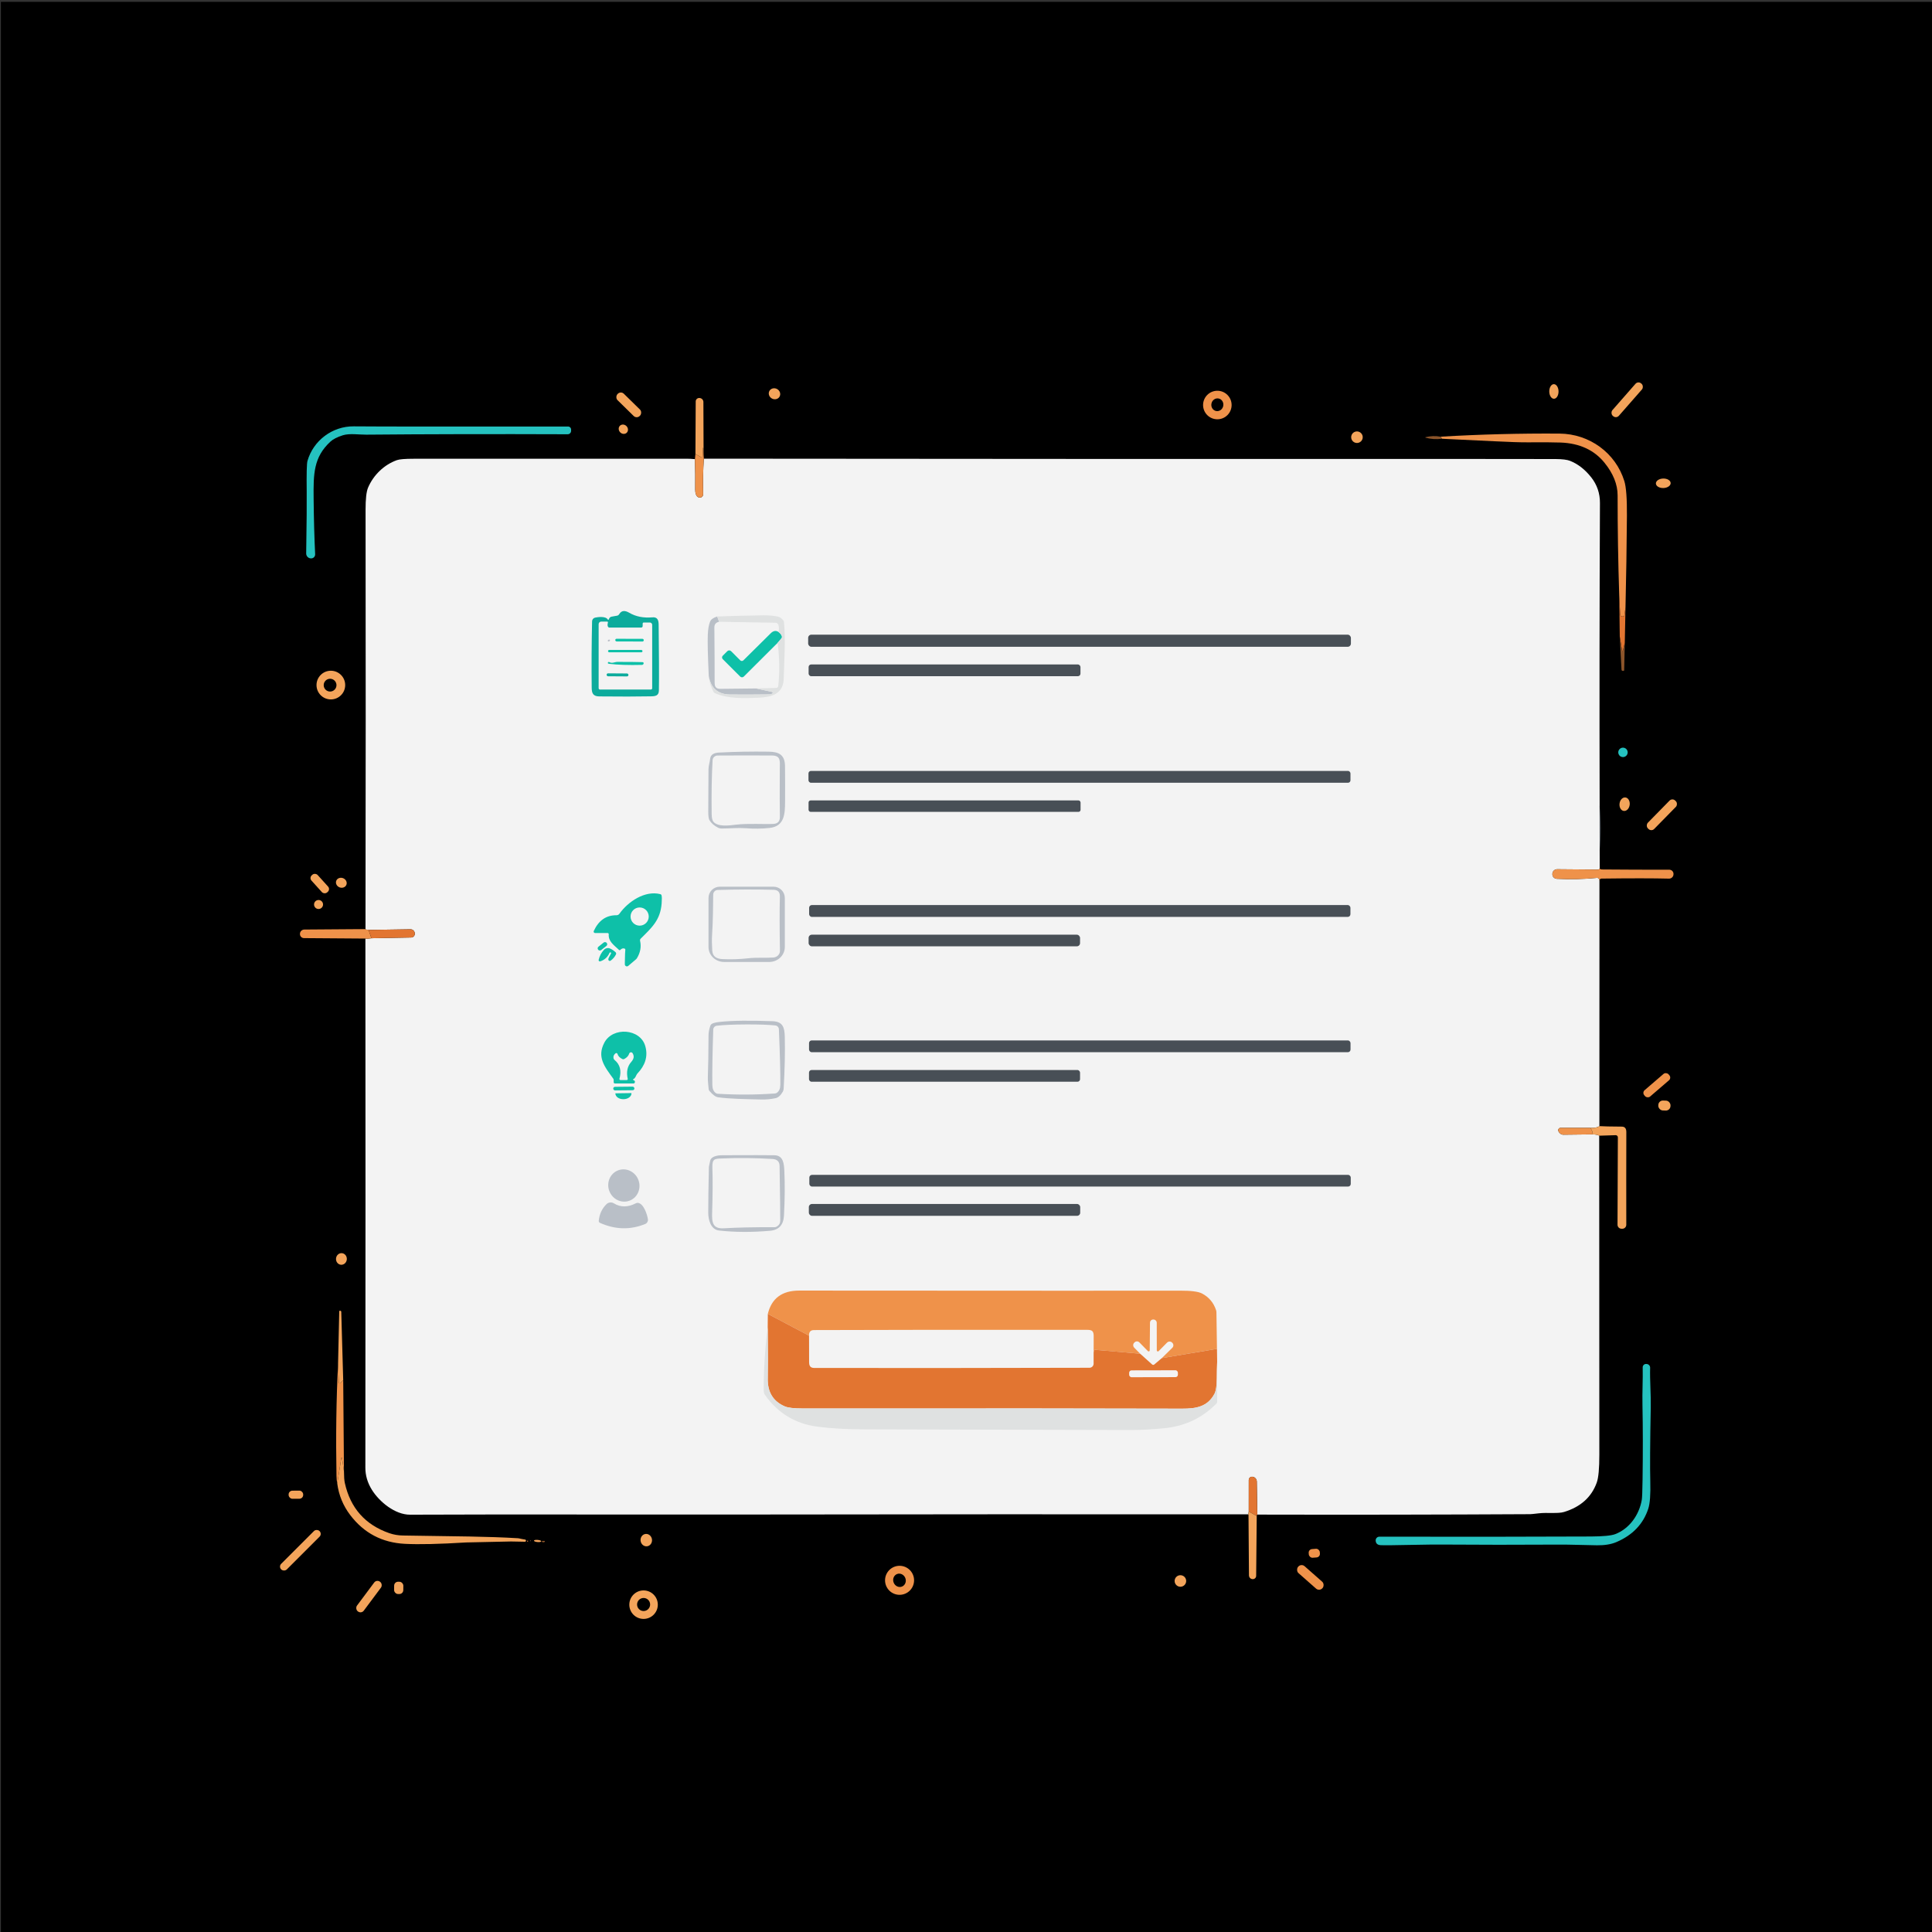 
    <svg
      xmlns="http://www.w3.org/2000/svg"
      width="1024"
      height="1024"
    >
      <rect width="100%" height="100%" fill="#333333" stroke="none"/>
      <g transform="matrix(1.011 0 0 1.011 518.107 518.607)" id="4b4da009-fd7f-4a5f-bdda-1903be9cf9a4"  >
<g style=""   >
		<g transform="matrix(1 0 0 1 0 0)" id="a2867ff4-b3f6-47ae-b3f3-b30a5525a92f"  >
<path style="stroke: none; stroke-width: 1; stroke-dasharray: none; stroke-linecap: butt; stroke-dashoffset: 0; stroke-linejoin: miter; stroke-miterlimit: 4; fill: rgb(0,0,0); fill-rule: nonzero; opacity: 1;"  transform=" translate(-512, -512)" d="M 1024 0 L 1024 1024 L 0 1024 L 0 0 L 1024 0 Z" stroke-linecap="round" />
</g>
		<g transform="matrix(1 0 0 1 2.693 4.484)" id="9d908c10-6f9d-4ed0-9cad-94fa7c54b21b"  >
<path style="stroke: none; stroke-width: 1; stroke-dasharray: none; stroke-linecap: butt; stroke-dashoffset: 0; stroke-linejoin: miter; stroke-miterlimit: 4; fill: rgb(243,243,243); fill-rule: nonzero; opacity: 1;"  transform=" translate(-514.693, -516.484)" d="M 363.85 239.74 Q 364.1 247.7 364 255.64 C 363.98 257.33 364.37 259.58 366.16 259.89 C 366.665 259.977 367.182 259.826 367.569 259.477 C 367.957 259.129 368.173 258.62 368.16 258.09 Q 367.93 248.25 368.51 239.49 Q 568.88 239.7 768.75 239.64 Q 808.25 239.63 815 239.69 Q 820.35 239.73 822.58 240.61 Q 828.83 243.07 833.72 249.26 Q 838.35 255.13 838.31 262.75 Q 837.95 342.04 838.15 421.29 L 838.17 445.32 L 838.19 454.31 Q 838.01 454.93 837.25 454.92 Q 824.32 454.82 815.9 454.74 C 814.568 454.727 813.46 455.765 813.38 457.1 L 813.38 457.19 C 813.339 457.833 813.557 458.465 813.985 458.946 C 814.414 459.427 815.017 459.717 815.66 459.75 Q 826.29 460.28 836.53 459.29 Q 837.44 459.2 837.8 459.75 Q 838.16 460.33 838.05 461.22 L 838.02 589.41 Q 836.55 590.5 833.17 590.32 L 817.61 590.33 C 817.201 590.332 816.823 590.549 816.609 590.905 C 816.394 591.261 816.372 591.708 816.55 592.09 L 816.58 592.16 C 817.072 593.235 818.08 593.921 819.15 593.91 L 834.53 593.73 Q 837.19 593.86 837.92 594.43 Q 837.92 678.09 837.99 761.55 Q 838 772.49 836.64 776.27 Q 832.52 787.75 819.44 791.71 C 816.31 792.66 810.57 791.89 806.25 792.4 Q 802.5 792.84 801.75 792.85 Q 730.27 793.24 658.66 793.07 L 658.41 775.73 C 658.394 774.52 657.529 773.488 656.34 773.26 L 656.25 773.25 C 655.744 773.155 655.221 773.289 654.825 773.615 C 654.429 773.942 654.199 774.428 654.2 774.94 L 654.19 791.48 Q 653.71 793.82 654.06 792.92 Q 518.9 792.85 383.75 793.04 Q 359.19 793.08 331.25 793.04 Q 254.52 792.92 214.52 793.12 C 206.66 793.16 198.41 786.39 194.47 780.04 Q 191.07 774.55 191.07 768.5 Q 191.2 629.82 191.09 491.08 Q 192.07 491.3 194.29 490.91 L 215.08 490.52 C 215.62 490.509 216.131 490.272 216.493 489.864 C 216.855 489.457 217.034 488.917 216.99 488.37 L 216.99 488.34 C 216.895 487.132 215.915 486.204 214.75 486.22 L 192.72 486.56 Q 191.41 486.49 191.14 486.12 Q 191.34 376.21 191.18 266.29 Q 191.17 257.83 192.46 254.75 C 195.26 248.1 200.9 242.65 207.62 240.26 Q 209.65 239.54 216.43 239.54 Q 289.35 239.57 359.5 239.52 Q 361.5 239.51 363.85 239.74 Z" stroke-linecap="round" />
</g>
		<g transform="matrix(1 0 0 1 125.73 -300.63)" id="d72b4239-afaa-44e5-ba31-66b8b64c52d2"  >
<path style="stroke: none; stroke-width: 1; stroke-dasharray: none; stroke-linecap: butt; stroke-dashoffset: 0; stroke-linejoin: miter; stroke-miterlimit: 4; fill: rgb(239,146,74); fill-rule: nonzero; opacity: 1;"  transform=" translate(-637.73, -211.37)" d="M 645.21 211.37 C 645.21 213.354 644.422 215.256 643.019 216.659 C 641.616 218.062 639.714 218.85 637.73 218.85 C 635.746 218.85 633.844 218.062 632.441 216.659 C 631.038 215.256 630.25 213.354 630.25 211.37 C 630.25 209.386 631.038 207.484 632.441 206.081 C 633.844 204.678 635.746 203.89 637.73 203.89 C 639.714 203.89 641.616 204.678 643.019 206.081 C 644.422 207.484 645.21 209.386 645.21 211.37 Z" stroke-linecap="round" />
</g>
		<g transform="matrix(1 0 0 1 291.604 -237.764)" id="d4869c79-9ca1-4532-8d3a-dcbc85f8f4f2"  >
<path style="stroke: none; stroke-width: 1; stroke-dasharray: none; stroke-linecap: butt; stroke-dashoffset: 0; stroke-linejoin: miter; stroke-miterlimit: 4; fill: rgb(239,146,74); fill-rule: nonzero; opacity: 1;"  transform=" translate(-803.604, -274.236)" d="M 851.7 317.46 L 851.17 321.52 C 851.12 321.919 850.782 322.218 850.38 322.22 L 849.93 322.22 C 849.386 322.221 848.937 321.794 848.91 321.25 L 848.42 311.29 Q 847.56 285.03 847.57 258.75 Q 847.57 250.1 840.67 241.6 Q 832.57 231.62 817.72 231.04 Q 812.4 230.84 800.24 230.93 Q 794.96 230.97 782.77 230.36 Q 769.15 229.68 755.55 229.06 L 754.72 227.97 Q 785.89 226.13 817.12 226.35 C 832.84 226.47 846.54 236.51 851.1 251.26 Q 852.55 255.95 852.45 269.45 Q 852.27 293.46 851.7 317.46 Z" stroke-linecap="round" />
</g>
		<g transform="matrix(1 0 0 1 -145.82 -265.155)" id="192fc597-7a19-4b4b-a335-fe348554bc33"  >
<path style="stroke: none; stroke-width: 1; stroke-dasharray: none; stroke-linecap: butt; stroke-dashoffset: 0; stroke-linejoin: miter; stroke-miterlimit: 4; fill: rgb(239,146,74); fill-rule: nonzero; opacity: 1;"  transform=" translate(-366.18, -246.845)" d="M 368.39 237.46 L 368.51 239.49 Q 367.93 248.25 368.16 258.09 C 368.173 258.62 367.957 259.129 367.569 259.477 C 367.182 259.826 366.665 259.977 366.16 259.89 C 364.37 259.58 363.98 257.33 364 255.64 Q 364.1 247.7 363.85 239.74 L 364.11 237.04 L 367.32 238.85 C 367.43 238.913 367.564 238.915 367.675 238.853 C 367.786 238.792 367.856 238.677 367.86 238.55 Q 367.97 235.88 368.08 233.81 C 368.084 233.78 368.11 233.768 368.141 233.783 C 368.171 233.798 368.196 233.835 368.2 233.87 Q 368.2 233.91 368.22 233.93 C 368.239 233.957 368.253 234.003 368.26 234.06 L 368.39 237.46 Z" stroke-linecap="round" />
</g>
		<g transform="matrix(1 0 0 1 333.123 -54.235)" id="3ac57326-5f1a-4397-818e-a994b6baa125"  >
<path style="stroke: none; stroke-width: 1; stroke-dasharray: none; stroke-linecap: butt; stroke-dashoffset: 0; stroke-linejoin: miter; stroke-miterlimit: 4; fill: rgb(239,146,74); fill-rule: nonzero; opacity: 1;"  transform=" translate(-845.123, -457.765)" d="M 838.19 454.31 Q 838.35 454.85 839.5 454.86 Q 856.97 455.01 874.67 454.99 C 875.268 454.987 875.842 455.229 876.258 455.659 C 876.673 456.09 876.895 456.672 876.87 457.27 L 876.86 457.45 C 876.811 458.709 875.759 459.694 874.5 459.66 Q 862.33 459.35 839.07 459.64 Q 838.01 459.65 838.05 461.22 Q 838.16 460.33 837.8 459.75 Q 837.44 459.2 836.53 459.29 Q 826.29 460.28 815.66 459.75 C 815.017 459.717 814.414 459.427 813.985 458.946 C 813.557 458.465 813.339 457.833 813.38 457.19 L 813.38 457.1 C 813.46 455.765 814.568 454.727 815.9 454.74 Q 824.32 454.82 837.25 454.92 Q 838.01 454.93 838.19 454.31 Z" stroke-linecap="round" />
</g>
		<g transform="matrix(1 0 0 1 -336.461 -23.326)" id="5db5dc23-a8e7-4349-8dde-6815da6eb685"  >
<path style="stroke: none; stroke-width: 1; stroke-dasharray: none; stroke-linecap: butt; stroke-dashoffset: 0; stroke-linejoin: miter; stroke-miterlimit: 4; fill: rgb(239,146,74); fill-rule: nonzero; opacity: 1;"  transform=" translate(-175.539, -488.674)" d="M 191.14 486.12 Q 191.41 486.49 192.72 486.56 L 194.29 490.91 Q 192.07 491.3 191.09 491.08 L 158.91 490.85 C 158.333 490.847 157.781 490.616 157.381 490.209 C 156.982 489.801 156.768 489.253 156.79 488.69 L 156.79 488.52 C 156.833 487.319 157.846 486.364 159.09 486.35 L 191.14 486.12 Z" stroke-linecap="round" />
</g>
		<g transform="matrix(0.758 -0.652 0.652 0.758 356.12 55.97)" id="b5ae2175-4aab-4d68-b21c-f41b80672975"  >
<rect style="stroke: none; stroke-width: 1; stroke-dasharray: none; stroke-linecap: butt; stroke-dashoffset: 0; stroke-linejoin: miter; stroke-miterlimit: 4; fill: rgb(239,146,74); fill-rule: nonzero; opacity: 1;"  x="-8.4" y="-2.2" rx="1.86" ry="1.86" width="16.8" height="4.4" />
</g>
		<g transform="matrix(1 0 0 1 313.48 80.115)" id="0cccd250-62aa-4938-b741-d83bc2c9f73d"  >
<path style="stroke: none; stroke-width: 1; stroke-dasharray: none; stroke-linecap: butt; stroke-dashoffset: 0; stroke-linejoin: miter; stroke-miterlimit: 4; fill: rgb(239,146,74); fill-rule: nonzero; opacity: 1;"  transform=" translate(-825.48, -592.115)" d="M 833.17 590.32 Q 834.5 591.82 834.53 593.73 L 819.15 593.91 C 818.08 593.921 817.072 593.235 816.58 592.16 L 816.55 592.09 C 816.372 591.708 816.394 591.261 816.609 590.905 C 816.823 590.549 817.201 590.332 817.61 590.33 L 833.17 590.32 Z" stroke-linecap="round" />
</g>
		<g transform="matrix(1 0 0 1 -334.284 233.37)" id="a66e0739-b831-4ad2-a9a4-0fe21660e4b3"  >
<path style="stroke: none; stroke-width: 1; stroke-dasharray: none; stroke-linecap: butt; stroke-dashoffset: 0; stroke-linejoin: miter; stroke-miterlimit: 4; fill: rgb(239,146,74); fill-rule: nonzero; opacity: 1;"  transform=" translate(-177.716, -745.37)" d="M 176.76 713.94 L 177.16 723.78 C 177.174 723.992 177.312 724.177 177.511 724.249 C 177.71 724.321 177.93 724.267 178.07 724.11 L 179.46 722.55 L 179.86 770.45 L 178.84 763.36 C 178.84 763.261 178.759 763.18 178.66 763.18 C 178.561 763.18 178.48 763.261 178.48 763.36 L 176.34 776.8 Q 175.98 775.22 175.93 772.75 Q 175.36 741.91 176.76 713.94 Z" stroke-linecap="round" />
</g>
		<g transform="matrix(0.997 -0.078 0.078 0.997 176.56 301.34)" id="cf0f6a74-0366-48de-90df-68c6ad417ba9"  >
<rect style="stroke: none; stroke-width: 1; stroke-dasharray: none; stroke-linecap: butt; stroke-dashoffset: 0; stroke-linejoin: miter; stroke-miterlimit: 4; fill: rgb(239,146,74); fill-rule: nonzero; opacity: 1;"  x="-2.92" y="-2.28" rx="1.88" ry="1.88" width="5.84" height="4.56" />
</g>
		<g transform="matrix(0.75 0.661 -0.661 0.75 174.48 314)" id="33929a29-be82-4e47-ae94-07eba3b168a2"  >
<rect style="stroke: none; stroke-width: 1; stroke-dasharray: none; stroke-linecap: butt; stroke-dashoffset: 0; stroke-linejoin: miter; stroke-miterlimit: 4; fill: rgb(239,146,74); fill-rule: nonzero; opacity: 1;"  x="-8.49" y="-2.42" rx="2.34" ry="2.34" width="16.98" height="4.84" />
</g>
		<g transform="matrix(1 0 0 1 -40.87 315.52)" id="6de3d4f4-4a0c-483d-ba19-0aa144101d94"  >
<path style="stroke: none; stroke-width: 1; stroke-dasharray: none; stroke-linecap: butt; stroke-dashoffset: 0; stroke-linejoin: miter; stroke-miterlimit: 4; fill: rgb(239,146,74); fill-rule: nonzero; opacity: 1;"  transform=" translate(-471.13, -827.52)" d="M 478.74 827.52 C 478.74 829.538 477.938 831.474 476.511 832.901 C 475.084 834.328 473.148 835.13 471.13 835.13 C 469.112 835.13 467.176 834.328 465.749 832.901 C 464.322 831.474 463.52 829.538 463.52 827.52 C 463.52 825.502 464.322 823.566 465.749 822.139 C 467.176 820.712 469.112 819.91 471.13 819.91 C 473.148 819.91 475.084 820.712 476.511 822.139 C 477.938 823.566 478.74 825.502 478.74 827.52 Z" stroke-linecap="round" />
</g>
		<g transform="matrix(1 0 0 1 326.56 -78.695)" id="84743ceb-433f-47c7-96d9-774dbe19d50c"  >
<path style="stroke: none; stroke-width: 1; stroke-dasharray: none; stroke-linecap: butt; stroke-dashoffset: 0; stroke-linejoin: miter; stroke-miterlimit: 4; fill: rgb(72,79,86); fill-rule: nonzero; opacity: 1;"  transform=" translate(-838.56, -433.305)" d="M 838.17 445.32 L 838.15 421.29 Q 839.24 433.26 838.17 445.32 Z" stroke-linecap="round" />
</g>
		<g transform="matrix(1 0 0 1 -234.459 294.787)" id="92adcc71-9666-4920-84c1-c222feb26c51"  >
<path style="stroke: none; stroke-width: 1; stroke-dasharray: none; stroke-linecap: butt; stroke-dashoffset: 0; stroke-linejoin: miter; stroke-miterlimit: 4; fill: rgb(72,79,86); fill-rule: nonzero; opacity: 1;"  transform=" translate(-277.541, -806.787)" d="M 277.7 806.57 L 277.7 807 C 277.62 807.033 277.527 807.018 277.462 806.961 C 277.396 806.903 277.368 806.814 277.39 806.73 C 277.405 806.667 277.447 806.613 277.507 806.583 C 277.566 806.552 277.636 806.548 277.7 806.57 Z" stroke-linecap="round" />
</g>
		<g transform="matrix(1 0 0 1 -256.28 295.415)" id="678921b9-58ce-4714-b357-ad8d2c4a1103"  >
<path style="stroke: none; stroke-width: 1; stroke-dasharray: none; stroke-linecap: butt; stroke-dashoffset: 0; stroke-linejoin: miter; stroke-miterlimit: 4; fill: rgb(72,79,86); fill-rule: nonzero; opacity: 1;"  transform=" translate(-255.72, -807.415)" d="M 267.49 807.16 L 243.95 807.67 L 267.49 807.16 Z" stroke-linecap="round" />
</g>
		<g transform="matrix(1 0 0 1 338.06 -186.27)" id="932a1502-d4b8-41c0-9396-b255793d7cbc"  >
<path style="stroke: none; stroke-width: 1; stroke-dasharray: none; stroke-linecap: butt; stroke-dashoffset: 0; stroke-linejoin: miter; stroke-miterlimit: 4; fill: rgb(226,117,49); fill-rule: nonzero; opacity: 1;"  transform=" translate(-850.06, -325.73)" d="M 851.7 317.46 L 851.33 336.17 L 850.38 339.97 C 850.351 340.091 850.241 340.175 850.117 340.17 C 849.992 340.165 849.889 340.073 849.87 339.95 L 848.7 332.78 L 848.42 311.29 L 848.91 321.25 C 848.937 321.794 849.386 322.221 849.93 322.22 L 850.38 322.22 C 850.782 322.218 851.12 321.919 851.17 321.52 L 851.7 317.46 Z" stroke-linecap="round" />
</g>
		<g transform="matrix(1 0 0 1 -307.142 -23.435)" id="123a7729-7154-4f7e-8709-77656dc66776"  >
<path style="stroke: none; stroke-width: 1; stroke-dasharray: none; stroke-linecap: butt; stroke-dashoffset: 0; stroke-linejoin: miter; stroke-miterlimit: 4; fill: rgb(226,117,49); fill-rule: nonzero; opacity: 1;"  transform=" translate(-204.858, -488.565)" d="M 194.29 490.91 L 192.72 486.56 L 214.75 486.22 C 215.915 486.204 216.895 487.132 216.99 488.34 L 216.99 488.37 C 217.034 488.917 216.855 489.457 216.493 489.864 C 216.131 490.272 215.62 490.509 215.08 490.52 L 194.29 490.91 Z" stroke-linecap="round" />
</g>
		<g transform="matrix(1 0 0 1 144.425 271.505)" id="2f45b6b0-d79f-4d78-be9c-a77201ef4f35"  >
<path style="stroke: none; stroke-width: 1; stroke-dasharray: none; stroke-linecap: butt; stroke-dashoffset: 0; stroke-linejoin: miter; stroke-miterlimit: 4; fill: rgb(226,117,49); fill-rule: nonzero; opacity: 1;"  transform=" translate(-656.425, -783.505)" d="M 658.66 793.07 Q 658.45 793.13 658.38 793.79 L 654.19 791.48 L 654.2 774.94 C 654.199 774.428 654.429 773.942 654.825 773.615 C 655.221 773.289 655.744 773.155 656.25 773.25 L 656.34 773.26 C 657.529 773.488 658.394 774.52 658.41 775.73 L 658.66 793.07 Z" stroke-linecap="round" />
</g>
		<g transform="matrix(1 0 0 1 -234.226 294.785)" id="0bd64925-e11b-443d-a9b9-71bc301fcd14"  >
<path style="stroke: none; stroke-width: 1; stroke-dasharray: none; stroke-linecap: butt; stroke-dashoffset: 0; stroke-linejoin: miter; stroke-miterlimit: 4; fill: rgb(226,117,49); fill-rule: nonzero; opacity: 1;"  transform=" translate(-277.774, -806.785)" d="M 277.7 807 L 277.7 806.57 C 277.789 806.604 277.848 806.689 277.848 806.785 C 277.848 806.881 277.789 806.966 277.7 807 Z" stroke-linecap="round" />
</g>
		<g transform="matrix(1 0 0 1 -235.88 295)" id="9d9c06c1-5f71-4e4b-92de-cc5da96daf45"  >
<circle style="stroke: none; stroke-width: 1; stroke-dasharray: none; stroke-linecap: butt; stroke-dashoffset: 0; stroke-linejoin: miter; stroke-miterlimit: 4; fill: rgb(226,117,49); fill-rule: nonzero; opacity: 1;"  cx="0" cy="0" r="0.29" />
</g>
		<g transform="matrix(1 0 0 1 -282.51 -254.837)" id="96c7ae1c-cb33-4598-80b5-917e84190d5d"  >
<path style="stroke: none; stroke-width: 1; stroke-dasharray: none; stroke-linecap: butt; stroke-dashoffset: 0; stroke-linejoin: miter; stroke-miterlimit: 4; fill: rgb(37,194,192); fill-rule: nonzero; opacity: 1;"  transform=" translate(-229.49, -257.163)" d="M 298.93 224.23 L 298.93 224.91 C 298.93 225.386 298.74 225.843 298.402 226.179 C 298.064 226.515 297.606 226.703 297.13 226.7 Q 239.29 226.48 191.5 226.91 C 187.91 226.94 182.72 226.12 179.22 227.24 Q 174.8 228.66 172.74 230.57 C 163.9 238.75 163.82 247.46 163.95 260.35 Q 164.11 276.48 164.75 289.58 C 164.781 290.184 164.549 290.772 164.114 291.192 C 163.679 291.612 163.083 291.823 162.48 291.77 L 162.39 291.77 C 161.05 291.65 160.029 290.516 160.05 289.17 Q 160.42 265.03 160.32 256.87 Q 160.14 242.68 160.72 240.69 C 163.78 230.01 173.73 222.44 185 222.55 Q 205.08 222.73 297.33 222.64 C 297.754 222.64 298.161 222.808 298.461 223.106 C 298.761 223.404 298.93 223.808 298.93 224.23 Z" stroke-linecap="round" />
</g>
		<g transform="matrix(1 0 0 1 338.38 -118.53)" id="fc5b45b3-56ae-47d6-8bd9-8120fc4d0d31"  >
<circle style="stroke: none; stroke-width: 1; stroke-dasharray: none; stroke-linecap: butt; stroke-dashoffset: 0; stroke-linejoin: miter; stroke-miterlimit: 4; fill: rgb(37,194,192); fill-rule: nonzero; opacity: 1;"  cx="0" cy="0" r="2.47" />
</g>
		<g transform="matrix(1 0 0 1 280.842 249.645)" id="ab716c82-0d00-4780-83ba-6f7436303675"  >
<path style="stroke: none; stroke-width: 1; stroke-dasharray: none; stroke-linecap: butt; stroke-dashoffset: 0; stroke-linejoin: miter; stroke-miterlimit: 4; fill: rgb(37,194,192); fill-rule: nonzero; opacity: 1;"  transform=" translate(-792.842, -761.645)" d="M 720.73 806.69 C 720.7 806.158 720.892 805.637 721.261 805.25 C 721.631 804.864 722.144 804.647 722.68 804.65 Q 787.25 804.76 833.56 804.55 Q 843.22 804.5 846.34 803.3 C 853.81 800.42 858.86 793.23 860.24 785.36 Q 860.52 783.78 860.65 774.64 Q 860.95 753.15 860.6 735.73 C 860.45 728.64 860.86 722.45 860.72 715.88 C 860.71 715.385 860.909 714.91 861.267 714.57 C 861.625 714.231 862.11 714.06 862.6 714.1 L 862.84 714.12 C 863.87 714.2 864.654 715.068 864.62 716.09 C 864.43 722.33 865.07 730.08 864.94 736.96 Q 864.41 765.13 864.7 775.55 Q 864.99 785.86 863.65 789.96 Q 859.7 802.04 846.91 807.49 Q 842.8 809.24 836.74 809.16 C 829.01 809.06 823.35 808.76 816.42 808.8 Q 783.5 808.99 756.91 808.78 Q 750.16 808.72 740.09 808.94 Q 725.61 809.25 723.24 809.09 Q 720.85 808.92 720.73 806.69 Z" stroke-linecap="round" />
</g>
		<g transform="matrix(0.752 0.659 -0.659 0.752 340.58 -303.37)" id="e2a2b82d-0e5f-4963-a879-80b0a93306a9"  >
<rect style="stroke: none; stroke-width: 1; stroke-dasharray: none; stroke-linecap: butt; stroke-dashoffset: 0; stroke-linejoin: miter; stroke-miterlimit: 4; fill: rgb(243,164,91); fill-rule: nonzero; opacity: 1;"  x="-2.25" y="-11.29" rx="2.11" ry="2.11" width="4.5" height="22.58" />
</g>
		<g transform="matrix(-0.009 -1 1 -0.009 302.17 -307.74)" id="59bba841-5b22-4f0d-9e47-56a6693a8990"  >
<ellipse style="stroke: none; stroke-width: 1; stroke-dasharray: none; stroke-linecap: butt; stroke-dashoffset: 0; stroke-linejoin: miter; stroke-miterlimit: 4; fill: rgb(243,164,91); fill-rule: nonzero; opacity: 1;"  cx="0" cy="0" rx="3.83" ry="2.43" />
</g>
		<g transform="matrix(-0.875 -0.485 0.485 -0.875 -106.44 -306.53)" id="b99ae170-73b8-438a-8153-cb0c20b83b78"  >
<ellipse style="stroke: none; stroke-width: 1; stroke-dasharray: none; stroke-linecap: butt; stroke-dashoffset: 0; stroke-linejoin: miter; stroke-miterlimit: 4; fill: rgb(243,164,91); fill-rule: nonzero; opacity: 1;"  cx="0" cy="0" rx="3.05" ry="2.83" />
</g>
		<g transform="matrix(0.714 0.7 -0.7 0.714 -182.84 -300.71)" id="db6af224-273c-4cae-9cf5-297443450977"  >
<rect style="stroke: none; stroke-width: 1; stroke-dasharray: none; stroke-linecap: butt; stroke-dashoffset: 0; stroke-linejoin: miter; stroke-miterlimit: 4; fill: rgb(243,164,91); fill-rule: nonzero; opacity: 1;"  x="-8.17" y="-2.36" rx="2.23" ry="2.23" width="16.34" height="4.72" />
</g>
		<g transform="matrix(1 0 0 1 -145.75 -288.709)" id="36497285-148e-4246-897f-e06f142e7a01"  >
<path style="stroke: none; stroke-width: 1; stroke-dasharray: none; stroke-linecap: butt; stroke-dashoffset: 0; stroke-linejoin: miter; stroke-miterlimit: 4; fill: rgb(243,164,91); fill-rule: nonzero; opacity: 1;"  transform=" translate(-366.25, -223.291)" d="M 368.39 237.46 L 368.26 234.06 C 368.253 234.003 368.239 233.957 368.22 233.93 Q 368.2 233.91 368.2 233.87 C 368.196 233.835 368.171 233.798 368.141 233.783 C 368.11 233.768 368.084 233.78 368.08 233.81 Q 367.97 235.88 367.86 238.55 C 367.856 238.677 367.786 238.792 367.675 238.853 C 367.564 238.915 367.43 238.913 367.32 238.85 L 364.11 237.04 L 364.26 209.46 C 364.263 208.962 364.478 208.487 364.854 208.151 C 365.23 207.815 365.732 207.648 366.24 207.69 L 366.32 207.69 C 367.43 207.778 368.287 208.687 368.29 209.78 L 368.39 237.46 Z" stroke-linecap="round" />
</g>
		<g transform="matrix(-0.688 -0.725 0.725 -0.688 -185.68 -287.94)" id="f2dc88ac-7319-496e-b7da-85ea200b86dd"  >
<ellipse style="stroke: none; stroke-width: 1; stroke-dasharray: none; stroke-linecap: butt; stroke-dashoffset: 0; stroke-linejoin: miter; stroke-miterlimit: 4; fill: rgb(243,164,91); fill-rule: nonzero; opacity: 1;"  cx="0" cy="0" rx="2.56" ry="2.32" />
</g>
		<g transform="matrix(1 0 0 1 198.92 -283.76)" id="e9ed6415-6807-46d4-ab0f-939b2c027399"  >
<circle style="stroke: none; stroke-width: 1; stroke-dasharray: none; stroke-linecap: butt; stroke-dashoffset: 0; stroke-linejoin: miter; stroke-miterlimit: 4; fill: rgb(243,164,91); fill-rule: nonzero; opacity: 1;"  cx="0" cy="0" r="3.03" />
</g>
		<g transform="matrix(1 -0.031 0.031 1 359.51 -259.6)" id="6051bc7c-a40a-4645-95c3-d1e0b9f8efc2"  >
<ellipse style="stroke: none; stroke-width: 1; stroke-dasharray: none; stroke-linecap: butt; stroke-dashoffset: 0; stroke-linejoin: miter; stroke-miterlimit: 4; fill: rgb(243,164,91); fill-rule: nonzero; opacity: 1;"  cx="0" cy="0" rx="3.87" ry="2.49" />
</g>
		<g transform="matrix(1 0 0 1 -339.02 -153.81)" id="86c65945-9e12-4f3f-9ae8-6d4fbd1c8ffc"  >
<path style="stroke: none; stroke-width: 1; stroke-dasharray: none; stroke-linecap: butt; stroke-dashoffset: 0; stroke-linejoin: miter; stroke-miterlimit: 4; fill: rgb(243,164,91); fill-rule: nonzero; opacity: 1;"  transform=" translate(-172.98, -358.19)" d="M 180.5 358.19 C 180.5 362.343 177.133 365.71 172.98 365.71 C 168.827 365.71 165.46 362.343 165.46 358.19 C 165.46 354.037 168.827 350.67 172.98 350.67 C 177.133 350.67 180.5 354.037 180.5 358.19 Z" stroke-linecap="round" />
</g>
		<g transform="matrix(0.12 -0.993 0.993 0.12 339.24 -91.36)" id="6afd31c8-64f0-4e81-b6c6-8aa4fb5bf1d0"  >
<ellipse style="stroke: none; stroke-width: 1; stroke-dasharray: none; stroke-linecap: butt; stroke-dashoffset: 0; stroke-linejoin: miter; stroke-miterlimit: 4; fill: rgb(243,164,91); fill-rule: nonzero; opacity: 1;"  cx="0" cy="0" rx="3.56" ry="2.68" />
</g>
		<g transform="matrix(0.714 0.7 -0.7 0.714 358.77 -85.81)" id="d20180e1-99a1-428d-ab7d-e481614dfe5d"  >
<rect style="stroke: none; stroke-width: 1; stroke-dasharray: none; stroke-linecap: butt; stroke-dashoffset: 0; stroke-linejoin: miter; stroke-miterlimit: 4; fill: rgb(243,164,91); fill-rule: nonzero; opacity: 1;"  x="-2.33" y="-10.22" rx="2.09" ry="2.09" width="4.66" height="20.44" />
</g>
		<g transform="matrix(0.742 -0.67 0.67 0.742 -344.83 -49.75)" id="f4387262-7b9a-4305-95a7-429ab81228e2"  >
<rect style="stroke: none; stroke-width: 1; stroke-dasharray: none; stroke-linecap: butt; stroke-dashoffset: 0; stroke-linejoin: miter; stroke-miterlimit: 4; fill: rgb(243,164,91); fill-rule: nonzero; opacity: 1;"  x="-2.18" y="-6.03" rx="1.94" ry="1.94" width="4.36" height="12.06" />
</g>
		<g transform="matrix(-0.928 -0.371 0.371 -0.928 -333.53 -50.17)" id="da762832-cf0e-488d-868f-9f3489ff45f2"  >
<ellipse style="stroke: none; stroke-width: 1; stroke-dasharray: none; stroke-linecap: butt; stroke-dashoffset: 0; stroke-linejoin: miter; stroke-miterlimit: 4; fill: rgb(243,164,91); fill-rule: nonzero; opacity: 1;"  cx="0" cy="0" rx="2.86" ry="2.58" />
</g>
		<g transform="matrix(1 0 0 1 -345.47 -38.78)" id="4146e314-d140-4a5f-b285-61021e5d9da5"  >
<circle style="stroke: none; stroke-width: 1; stroke-dasharray: none; stroke-linecap: butt; stroke-dashoffset: 0; stroke-linejoin: miter; stroke-miterlimit: 4; fill: rgb(243,164,91); fill-rule: nonzero; opacity: 1;"  cx="0" cy="0" r="2.36" />
</g>
		<g transform="matrix(0.999 0.037 -0.037 0.999 360.1 66.62)" id="83d014e1-cd37-4e02-b79e-dcf5f697277e"  >
<rect style="stroke: none; stroke-width: 1; stroke-dasharray: none; stroke-linecap: butt; stroke-dashoffset: 0; stroke-linejoin: miter; stroke-miterlimit: 4; fill: rgb(243,164,91); fill-rule: nonzero; opacity: 1;"  x="-3.2" y="-2.6" rx="2.4" ry="2.4" width="6.4" height="5.2" />
</g>
		<g transform="matrix(1 0 0 1 330.656 104.313)" id="207d5e43-81e1-4756-937c-13ddf9b44d89"  >
<path style="stroke: none; stroke-width: 1; stroke-dasharray: none; stroke-linecap: butt; stroke-dashoffset: 0; stroke-linejoin: miter; stroke-miterlimit: 4; fill: rgb(243,164,91); fill-rule: nonzero; opacity: 1;"  transform=" translate(-842.656, -616.313)" d="M 838.02 589.41 Q 840.74 589.62 849.76 589.67 Q 852.15 589.68 852.14 592.51 Q 852.07 616.94 852.12 641.12 C 852.122 641.705 851.879 642.264 851.449 642.661 C 851.019 643.059 850.443 643.258 849.86 643.21 L 849.6 643.21 C 848.443 643.194 847.514 642.252 847.52 641.1 L 847.7 595.27 C 847.7 594.97 847.579 594.683 847.364 594.474 C 847.15 594.265 846.86 594.152 846.56 594.16 L 837.92 594.43 Q 837.19 593.86 834.53 593.73 Q 834.5 591.82 833.17 590.32 Q 836.55 590.5 838.02 589.41 Z" stroke-linecap="round" />
</g>
		<g transform="matrix(0.075 -0.997 0.997 0.075 -333.48 147.05)" id="12b39609-a306-491c-a55f-a1227ac0b9c7"  >
<ellipse style="stroke: none; stroke-width: 1; stroke-dasharray: none; stroke-linecap: butt; stroke-dashoffset: 0; stroke-linejoin: miter; stroke-miterlimit: 4; fill: rgb(243,164,91); fill-rule: nonzero; opacity: 1;"  cx="0" cy="0" rx="3.05" ry="2.84" />
</g>
		<g transform="matrix(1 0 0 1 -333.89 193.245)" id="0c5fec5c-5299-4e47-89b7-86b34a3ec926"  >
<path style="stroke: none; stroke-width: 1; stroke-dasharray: none; stroke-linecap: butt; stroke-dashoffset: 0; stroke-linejoin: miter; stroke-miterlimit: 4; fill: rgb(243,164,91); fill-rule: nonzero; opacity: 1;"  transform=" translate(-178.11, -705.245)" d="M 179.46 722.55 L 178.07 724.11 C 177.93 724.267 177.71 724.321 177.511 724.249 C 177.312 724.177 177.174 723.992 177.16 723.78 L 176.76 713.94 L 177.38 686.46 C 177.38 686.322 177.492 686.21 177.63 686.21 L 177.9 686.21 C 178.191 686.21 178.429 686.44 178.44 686.73 L 179.46 722.55 Z" stroke-linecap="round" />
</g>
		<g transform="matrix(1 0 0 1 -286.183 273.972)" id="0d4adfd0-574f-4fea-b1d6-76d6acef66fe"  >
<path style="stroke: none; stroke-width: 1; stroke-dasharray: none; stroke-linecap: butt; stroke-dashoffset: 0; stroke-linejoin: miter; stroke-miterlimit: 4; fill: rgb(243,164,91); fill-rule: nonzero; opacity: 1;"  transform=" translate(-225.817, -785.972)" d="M 179.86 770.45 Q 179.88 774.54 180.3 776.45 Q 184.66 796.23 203.67 802.82 Q 207 803.97 210.75 804.03 C 239.61 804.48 254.83 804.5 271.09 805.46 C 271.289 805.467 271.487 805.497 271.68 805.55 Q 273.22 805.93 274.82 806.15 C 275.112 806.204 275.315 806.47 275.292 806.765 C 275.269 807.061 275.027 807.292 274.73 807.3 L 267.49 807.16 L 243.95 807.67 Q 222.79 808.97 211.8 808.4 Q 193.92 807.48 183.16 793.34 Q 177.55 785.97 176.34 776.8 L 178.48 763.36 C 178.48 763.261 178.561 763.18 178.66 763.18 C 178.759 763.18 178.84 763.261 178.84 763.36 L 179.86 770.45 Z" stroke-linecap="round" />
</g>
		<g transform="matrix(1 -0.007 0.007 1 -357.34 270.64)" id="67f9f2cc-f4aa-4492-819c-54e1eeaebae5"  >
<rect style="stroke: none; stroke-width: 1; stroke-dasharray: none; stroke-linecap: butt; stroke-dashoffset: 0; stroke-linejoin: miter; stroke-miterlimit: 4; fill: rgb(243,164,91); fill-rule: nonzero; opacity: 1;"  x="-3.82" y="-2.13" rx="1.99" ry="1.99" width="7.64" height="4.26" />
</g>
		<g transform="matrix(1 0 0 1 144.096 297.192)" id="86f2cf71-c1b6-4400-95f2-ea8e1a087df8"  >
<path style="stroke: none; stroke-width: 1; stroke-dasharray: none; stroke-linecap: butt; stroke-dashoffset: 0; stroke-linejoin: miter; stroke-miterlimit: 4; fill: rgb(243,164,91); fill-rule: nonzero; opacity: 1;"  transform=" translate(-656.096, -809.192)" d="M 658.38 793.79 L 658.08 825.2 C 658.073 825.677 657.868 826.13 657.512 826.452 C 657.156 826.774 656.681 826.936 656.2 826.9 L 656.07 826.89 C 655.076 826.812 654.308 825.939 654.3 824.88 L 654.06 792.92 Q 653.71 793.82 654.19 791.48 L 658.38 793.79 Z" stroke-linecap="round" />
</g>
		<g transform="matrix(0.707 -0.707 0.707 0.707 -355 299.76)" id="bbd1f4d9-da4a-426c-9344-177334c66f7f"  >
<rect style="stroke: none; stroke-width: 1; stroke-dasharray: none; stroke-linecap: butt; stroke-dashoffset: 0; stroke-linejoin: miter; stroke-miterlimit: 4; fill: rgb(243,164,91); fill-rule: nonzero; opacity: 1;"  x="-14.21" y="-2.08" rx="2.04" ry="2.04" width="28.42" height="4.16" />
</g>
		<g transform="matrix(-0.139 -0.99 0.99 -0.139 -173.65 294.45)" id="315850c1-a4fc-4458-b646-97567394616b"  >
<ellipse style="stroke: none; stroke-width: 1; stroke-dasharray: none; stroke-linecap: butt; stroke-dashoffset: 0; stroke-linejoin: miter; stroke-miterlimit: 4; fill: rgb(243,164,91); fill-rule: nonzero; opacity: 1;"  cx="0" cy="0" rx="3.26" ry="3.01" />
</g>
		<g transform="matrix(-0.996 -0.084 0.084 -0.996 -230.63 294.9)" id="2b037be5-ffa8-4bf2-bade-8aeb5455b9f3"  >
<ellipse style="stroke: none; stroke-width: 1; stroke-dasharray: none; stroke-linecap: butt; stroke-dashoffset: 0; stroke-linejoin: miter; stroke-miterlimit: 4; fill: rgb(243,164,91); fill-rule: nonzero; opacity: 1;"  cx="0" cy="0" rx="1.9" ry="0.56" />
</g>
		<g transform="matrix(1 0 0 1 106.36 315.87)" id="4c99b0c4-8732-48e8-a042-4505b8628dfc"  >
<circle style="stroke: none; stroke-width: 1; stroke-dasharray: none; stroke-linecap: butt; stroke-dashoffset: 0; stroke-linejoin: miter; stroke-miterlimit: 4; fill: rgb(243,164,91); fill-rule: nonzero; opacity: 1;"  cx="0" cy="0" r="3.03" />
</g>
		<g transform="matrix(0.802 0.598 -0.598 0.802 -319.03 324.06)" id="1683d2a3-b260-47c4-9097-19b862ac5ed8"  >
<rect style="stroke: none; stroke-width: 1; stroke-dasharray: none; stroke-linecap: butt; stroke-dashoffset: 0; stroke-linejoin: miter; stroke-miterlimit: 4; fill: rgb(243,164,91); fill-rule: nonzero; opacity: 1;"  x="-2.22" y="-9.69" rx="2.13" ry="2.13" width="4.44" height="19.38" />
</g>
		<g transform="matrix(1 0.012 -0.012 1 -303.44 319.49)" id="7ff8c274-06e5-4a72-97fa-54f69cbfffa7"  >
<rect style="stroke: none; stroke-width: 1; stroke-dasharray: none; stroke-linecap: butt; stroke-dashoffset: 0; stroke-linejoin: miter; stroke-miterlimit: 4; fill: rgb(243,164,91); fill-rule: nonzero; opacity: 1;"  x="-2.41" y="-3.22" rx="2.05" ry="2.05" width="4.82" height="6.44" />
</g>
		<g transform="matrix(1 0 0 1 -175.08 328.29)" id="1b41385a-3456-47ee-8e83-1b5008674981"  >
<path style="stroke: none; stroke-width: 1; stroke-dasharray: none; stroke-linecap: butt; stroke-dashoffset: 0; stroke-linejoin: miter; stroke-miterlimit: 4; fill: rgb(243,164,91); fill-rule: nonzero; opacity: 1;"  transform=" translate(-336.92, -840.29)" d="M 344.39 840.29 C 344.39 844.416 341.046 847.76 336.92 847.76 C 334.939 847.76 333.039 846.973 331.638 845.572 C 330.237 844.171 329.45 842.271 329.45 840.29 C 329.45 836.164 332.794 832.82 336.92 832.82 C 341.046 832.82 344.39 836.164 344.39 840.29 Z" stroke-linecap="round" />
</g>
		<g transform="matrix(1 0 0 1 239.161 -283.557)" id="f7b83a64-2a82-4828-82a0-9f4c21bf7a40"  >
<path style="stroke: none; stroke-width: 1; stroke-dasharray: none; stroke-linecap: butt; stroke-dashoffset: 0; stroke-linejoin: miter; stroke-miterlimit: 4; fill: rgb(139,84,42); fill-rule: nonzero; opacity: 1;"  transform=" translate(-751.161, -228.443)" d="M 754.72 227.97 L 755.55 229.06 Q 750.94 229.62 746.87 228.5 C 746.81 228.481 746.769 228.424 746.772 228.361 C 746.774 228.298 746.818 228.244 746.88 228.23 Q 750.85 227.25 754.72 227.97 Z" stroke-linecap="round" />
</g>
		<g transform="matrix(1 0 0 1 338.015 -170.23)" id="2433a647-2e4e-4f82-aa0c-6c3d8a2d2763"  >
<path style="stroke: none; stroke-width: 1; stroke-dasharray: none; stroke-linecap: butt; stroke-dashoffset: 0; stroke-linejoin: miter; stroke-miterlimit: 4; fill: rgb(139,84,42); fill-rule: nonzero; opacity: 1;"  transform=" translate(-850.015, -341.77)" d="M 851.33 336.17 L 851.02 350.34 C 851.015 350.574 850.819 350.76 850.58 350.76 L 850.29 350.76 C 849.926 350.76 849.626 350.474 849.61 350.11 L 848.7 332.78 L 849.87 339.95 C 849.889 340.073 849.992 340.165 850.117 340.17 C 850.241 340.175 850.351 340.091 850.38 339.97 L 851.33 336.17 Z" stroke-linecap="round" />
</g>
		<g transform="matrix(1 0 0 1 -227.6 295.268)" id="84ba100a-44f2-4f09-9b51-1235affdb75c"  >
<path style="stroke: none; stroke-width: 1; stroke-dasharray: none; stroke-linecap: butt; stroke-dashoffset: 0; stroke-linejoin: miter; stroke-miterlimit: 4; fill: rgb(139,84,42); fill-rule: nonzero; opacity: 1;"  transform=" translate(-284.4, -807.268)" d="M 283.9 806.86 Q 284.99 806.86 285.01 806.87 C 285.118 806.921 285.187 807.03 285.187 807.15 C 285.187 807.27 285.118 807.379 285.01 807.43 Q 284.21 807.77 283.72 807.36 C 283.625 807.285 283.589 807.159 283.63 807.045 C 283.671 806.932 283.779 806.857 283.9 806.86 Z" stroke-linecap="round" />
</g>
		<g transform="matrix(0.186 -0.983 0.983 0.186 125.73 -300.77)" id="2ef81ed3-57f5-4dd4-8d46-e0eea509c4a7"  >
<ellipse style="stroke: none; stroke-width: 1; stroke-dasharray: none; stroke-linecap: butt; stroke-dashoffset: 0; stroke-linejoin: miter; stroke-miterlimit: 4; fill: rgb(0,0,0); fill-rule: nonzero; opacity: 1;"  cx="0" cy="0" rx="3.35" ry="3.15" />
</g>
		<g transform="matrix(1 0 0 1 -339.42 -153.77)" id="62642c07-7e57-47df-a53e-7997965f29ef"  >
<circle style="stroke: none; stroke-width: 1; stroke-dasharray: none; stroke-linecap: butt; stroke-dashoffset: 0; stroke-linejoin: miter; stroke-miterlimit: 4; fill: rgb(0,0,0); fill-rule: nonzero; opacity: 1;"  cx="0" cy="0" r="3.35" />
</g>
		<g transform="matrix(-0.365 -0.931 0.931 -0.365 -40.91 315.52)" id="5780f01a-98bf-4483-b40c-dd7024b3362f"  >
<ellipse style="stroke: none; stroke-width: 1; stroke-dasharray: none; stroke-linecap: butt; stroke-dashoffset: 0; stroke-linejoin: miter; stroke-miterlimit: 4; fill: rgb(0,0,0); fill-rule: nonzero; opacity: 1;"  cx="0" cy="0" rx="3.53" ry="3.28" />
</g>
		<g transform="matrix(1 0 0 1 -175.06 328.2)" id="e6c52523-0cd2-4cc5-a50d-2152758734be"  >
<circle style="stroke: none; stroke-width: 1; stroke-dasharray: none; stroke-linecap: butt; stroke-dashoffset: 0; stroke-linejoin: miter; stroke-miterlimit: 4; fill: rgb(0,0,0); fill-rule: nonzero; opacity: 1;"  cx="0" cy="0" r="3.42" />
</g>
		<g transform="matrix(1 0 0 1 -120.79 -169.42)" id="7763f7ea-80b0-4bc6-8167-3be595577a89"  >
<path style="stroke: none; stroke-width: 1; stroke-dasharray: none; stroke-linecap: butt; stroke-dashoffset: 0; stroke-linejoin: miter; stroke-miterlimit: 4; fill: rgb(243,243,243); fill-rule: nonzero; opacity: 1;"  transform=" translate(-391.21, -342.58)" d="M 407.66 330.35 Q 405.64 329 403.56 331.06 Q 396.81 337.76 389.26 345.22 C 388.804 345.674 388.066 345.674 387.61 345.22 L 382.81 340.42 C 382.547 340.157 382.191 340.01 381.82 340.01 C 381.449 340.01 381.093 340.157 380.83 340.42 L 378.43 342.82 C 378.195 343.053 378.064 343.37 378.064 343.7 C 378.064 344.03 378.195 344.347 378.43 344.58 L 387.57 353.72 C 388.102 354.245 388.955 354.245 389.48 353.72 L 407.2 336.05 Q 408.72 347.7 407.53 358.71 C 407.475 359.246 407.029 359.658 406.49 359.67 L 395.94 359.96 Q 386.62 360.03 377.25 360.16 C 375 360.19 374.18 359.22 374.18 356.96 Q 374.2 344.37 374.04 328.02 Q 374.01 325.49 376.54 325 L 406.09 325.51 C 406.752 325.522 407.34 325.939 407.57 326.56 Q 408.17 328.22 407.66 330.35 Z" stroke-linecap="round" />
</g>
		<g transform="matrix(1 0 0 1 92.142 190.685)" id="172ca932-9013-4452-ab78-0ce9156059f8"  >
<path style="stroke: none; stroke-width: 1; stroke-dasharray: none; stroke-linecap: butt; stroke-dashoffset: 0; stroke-linejoin: miter; stroke-miterlimit: 4; fill: rgb(243,243,243); fill-rule: nonzero; opacity: 1;"  transform=" translate(-604.142, -702.685)" d="M 608.62 711.03 L 604.66 714.38 C 604.334 714.655 603.856 714.647 603.54 714.36 L 597.27 708.73 L 594.16 705.56 C 593.809 705.203 593.611 704.725 593.611 704.234 C 593.611 703.743 593.809 703.28 594.16 702.95 L 594.35 702.76 C 595.049 702.079 596.167 702.093 596.85 702.79 L 601.34 707.37 C 601.496 707.527 601.731 707.575 601.936 707.492 C 602.141 707.409 602.277 707.211 602.28 706.99 L 602.42 692.45 C 602.425 692.003 602.609 691.576 602.93 691.264 C 603.251 690.953 603.683 690.782 604.13 690.79 L 604.23 690.8 C 604.686 690.797 605.125 690.977 605.449 691.3 C 605.774 691.622 605.957 692.061 605.96 692.52 L 605.98 707 C 605.985 707.223 606.121 707.422 606.327 707.506 C 606.533 707.591 606.77 707.545 606.93 707.39 L 611.37 702.9 C 612.092 702.175 613.259 702.161 613.99 702.87 L 614.08 702.96 C 614.45 703.301 614.664 703.779 614.672 704.283 C 614.679 704.788 614.48 705.274 614.12 705.63 L 608.62 711.03 Z" stroke-linecap="round" />
</g>
		<g transform="matrix(1 0 0 1 -13.731 194.221)" id="d1383e8d-38ec-40c7-9e45-82b252b0d381"  >
<path style="stroke: none; stroke-width: 1; stroke-dasharray: none; stroke-linecap: butt; stroke-dashoffset: 0; stroke-linejoin: miter; stroke-miterlimit: 4; fill: rgb(243,243,243); fill-rule: nonzero; opacity: 1;"  transform=" translate(-498.269, -706.221)" d="M 572.87 708.04 L 572.86 713.95 C 572.855 715.13 571.9 716.085 570.72 716.09 Q 498.27 716.29 426.51 716.2 C 424.36 716.2 423.7 715.15 423.71 713.04 Q 423.75 706.08 423.68 699.27 Q 423.55 696.34 426.25 696.33 Q 461.54 696.16 569.75 696.22 C 572.23 696.22 572.91 697.08 572.9 699.58 Q 572.88 703.82 572.87 708.04 Z" stroke-linecap="round" />
</g>
		<g transform="matrix(1 0 0 1 7.8 181.33)" id="f681224f-a8fa-43b9-a770-a312eb24ae5e"  >
<path style="stroke: none; stroke-width: 1; stroke-dasharray: none; stroke-linecap: butt; stroke-dashoffset: 0; stroke-linejoin: miter; stroke-miterlimit: 4; fill: rgb(239,146,74); fill-rule: nonzero; opacity: 1;"  transform=" translate(-519.8, -693.33)" d="M 637.53 706.19 L 608.62 711.03 L 614.12 705.63 C 614.48 705.274 614.679 704.788 614.672 704.283 C 614.664 703.779 614.45 703.301 614.08 702.96 L 613.99 702.87 C 613.259 702.161 612.092 702.175 611.37 702.9 L 606.93 707.39 C 606.77 707.545 606.533 707.591 606.327 707.506 C 606.121 707.422 605.985 707.223 605.98 707 L 605.96 692.52 C 605.957 692.061 605.774 691.622 605.449 691.3 C 605.125 690.977 604.686 690.797 604.23 690.8 L 604.13 690.79 C 603.683 690.782 603.251 690.953 602.93 691.264 C 602.609 691.576 602.425 692.003 602.42 692.45 L 602.28 706.99 C 602.277 707.211 602.141 707.409 601.936 707.492 C 601.731 707.575 601.496 707.527 601.34 707.37 L 596.85 702.79 C 596.167 702.093 595.049 702.079 594.35 702.76 L 594.16 702.95 C 593.809 703.28 593.611 703.743 593.611 704.234 C 593.611 704.725 593.809 705.203 594.16 705.56 L 597.27 708.73 L 573.6 706.67 C 573.34 706.654 573.109 706.829 573.06 707.08 L 572.87 708.04 Q 572.88 703.82 572.9 699.58 C 572.91 697.08 572.23 696.22 569.75 696.22 Q 461.54 696.16 426.25 696.33 Q 423.55 696.34 423.68 699.27 L 402.07 687.85 Q 405.02 675.62 418.5 675.63 Q 600.55 675.75 618.1 675.67 Q 626.79 675.63 629.69 677.15 Q 635.12 680 637.06 685.9 C 637.179 686.265 637.243 686.646 637.25 687.03 L 637.53 706.19 Z" stroke-linecap="round" />
</g>
		<g transform="matrix(1 0 0 1 53.48 -177.06)" id="7c723c99-095e-4551-bef7-092e25928932"  >
<rect style="stroke: none; stroke-width: 1; stroke-dasharray: none; stroke-linecap: butt; stroke-dashoffset: 0; stroke-linejoin: miter; stroke-miterlimit: 4; fill: rgb(72,79,86); fill-rule: nonzero; opacity: 1;"  x="-142.27" y="-3.18" rx="1.69" ry="1.69" width="284.54" height="6.36" />
</g>
		<g transform="matrix(1 0 0 1 -17.29 -161.54)" id="8f718ff1-f5d5-49c2-a3de-fb8b69f9c82f"  >
<rect style="stroke: none; stroke-width: 1; stroke-dasharray: none; stroke-linecap: butt; stroke-dashoffset: 0; stroke-linejoin: miter; stroke-miterlimit: 4; fill: rgb(72,79,86); fill-rule: nonzero; opacity: 1;"  x="-71.26" y="-3.08" rx="1.35" ry="1.35" width="142.52" height="6.16" />
</g>
		<g transform="matrix(1 0 0 1 53.45 -105.7)" id="e4ea6452-a61f-495d-807f-a24f2299c4b8"  >
<rect style="stroke: none; stroke-width: 1; stroke-dasharray: none; stroke-linecap: butt; stroke-dashoffset: 0; stroke-linejoin: miter; stroke-miterlimit: 4; fill: rgb(72,79,86); fill-rule: nonzero; opacity: 1;"  x="-142.07" y="-3.1" rx="1.29" ry="1.29" width="284.14" height="6.2" />
</g>
		<g transform="matrix(1 0 0 1 -17.28 -90.34)" id="15d19ee5-12ee-4cf3-bd90-d8d57b9684bf"  >
<rect style="stroke: none; stroke-width: 1; stroke-dasharray: none; stroke-linecap: butt; stroke-dashoffset: 0; stroke-linejoin: miter; stroke-miterlimit: 4; fill: rgb(72,79,86); fill-rule: nonzero; opacity: 1;"  x="-71.3" y="-3" rx="1.08" ry="1.08" width="142.6" height="6" />
</g>
		<g transform="matrix(1 0 0 1 53.61 -35.38)" id="d14c5cfc-27c8-4f7d-b3cb-7df0313c6e3a"  >
<rect style="stroke: none; stroke-width: 1; stroke-dasharray: none; stroke-linecap: butt; stroke-dashoffset: 0; stroke-linejoin: miter; stroke-miterlimit: 4; fill: rgb(72,79,86); fill-rule: nonzero; opacity: 1;"  x="-141.89" y="-3.11" rx="1.42" ry="1.42" width="283.78" height="6.22" />
</g>
		<g transform="matrix(1 0 0 1 -17.4 -19.9)" id="c114fc0d-a791-43e3-8ef2-eb72e5df62a7"  >
<rect style="stroke: none; stroke-width: 1; stroke-dasharray: none; stroke-linecap: butt; stroke-dashoffset: 0; stroke-linejoin: miter; stroke-miterlimit: 4; fill: rgb(72,79,86); fill-rule: nonzero; opacity: 1;"  x="-71.15" y="-3.05" rx="1.68" ry="1.68" width="142.3" height="6.1" />
</g>
		<g transform="matrix(1 0 0 1 53.61 35.57)" id="edf9891d-1eee-417e-9b30-6247c73bb9cb"  >
<rect style="stroke: none; stroke-width: 1; stroke-dasharray: none; stroke-linecap: butt; stroke-dashoffset: 0; stroke-linejoin: miter; stroke-miterlimit: 4; fill: rgb(72,79,86); fill-rule: nonzero; opacity: 1;"  x="-141.94" y="-3.09" rx="1.39" ry="1.39" width="283.88" height="6.18" />
</g>
		<g transform="matrix(1 0 0 1 -17.3 51.07)" id="609c277f-54d9-4e8e-8462-77c7b3fac875"  >
<rect style="stroke: none; stroke-width: 1; stroke-dasharray: none; stroke-linecap: butt; stroke-dashoffset: 0; stroke-linejoin: miter; stroke-miterlimit: 4; fill: rgb(72,79,86); fill-rule: nonzero; opacity: 1;"  x="-71.05" y="-3.07" rx="1.34" ry="1.34" width="142.1" height="6.14" />
</g>
		<g transform="matrix(1 0 0 1 53.75 106.03)" id="566d7886-2be4-44a3-80e9-0d4951db4d83"  >
<rect style="stroke: none; stroke-width: 1; stroke-dasharray: none; stroke-linecap: butt; stroke-dashoffset: 0; stroke-linejoin: miter; stroke-miterlimit: 4; fill: rgb(72,79,86); fill-rule: nonzero; opacity: 1;"  x="-141.92" y="-3.06" rx="1.38" ry="1.38" width="283.84" height="6.12" />
</g>
		<g transform="matrix(1 0 0 1 -17.3 121.33)" id="a4f02bbc-9321-4f03-ab1e-2a7af1214b88"  >
<rect style="stroke: none; stroke-width: 1; stroke-dasharray: none; stroke-linecap: butt; stroke-dashoffset: 0; stroke-linejoin: miter; stroke-miterlimit: 4; fill: rgb(72,79,86); fill-rule: nonzero; opacity: 1;"  x="-71.13" y="-3.1" rx="1.6" ry="1.6" width="142.26" height="6.2" />
</g>
		<g transform="matrix(1 0 0 1 -118.219 -170.237)" id="4b6cca61-9e58-41f5-b4b3-5802b1a25a34"  >
<path style="stroke: none; stroke-width: 1; stroke-dasharray: none; stroke-linecap: butt; stroke-dashoffset: 0; stroke-linejoin: miter; stroke-miterlimit: 4; fill: rgb(14,192,168); fill-rule: nonzero; opacity: 1;"  transform=" translate(-393.781, -341.763)" d="M 407.66 330.35 Q 409.14 331.43 409.47 332.74 C 409.545 333.049 409.467 333.376 409.26 333.62 L 407.2 336.05 L 389.48 353.72 C 388.955 354.245 388.102 354.245 387.57 353.72 L 378.43 344.58 C 378.195 344.347 378.064 344.03 378.064 343.7 C 378.064 343.37 378.195 343.053 378.43 342.82 L 380.83 340.42 C 381.093 340.157 381.449 340.01 381.82 340.01 C 382.191 340.01 382.547 340.157 382.81 340.42 L 387.61 345.22 C 388.066 345.674 388.804 345.674 389.26 345.22 Q 396.81 337.76 403.56 331.06 Q 405.64 329 407.66 330.35 Z" stroke-linecap="round" />
</g>
		<g transform="matrix(1 0 0 1 -183.345 -25.479)" id="19f7b845-c28e-4f6d-bb31-15e6276cc643"  >
<path style="stroke: none; stroke-width: 1; stroke-dasharray: none; stroke-linecap: butt; stroke-dashoffset: 0; stroke-linejoin: miter; stroke-miterlimit: 4; fill: rgb(14,192,168); fill-rule: nonzero; opacity: 1;"  transform=" translate(-328.655, -486.521)" d="M 324.71 497.04 C 324.544 497.216 324.267 497.225 324.09 497.06 C 321.17 494.35 318.39 492.47 318.67 488.85 C 318.684 488.674 318.625 488.501 318.507 488.372 C 318.389 488.242 318.223 488.169 318.05 488.17 L 311.48 488.17 C 311.228 488.168 310.994 488.04 310.858 487.829 C 310.723 487.619 310.705 487.355 310.81 487.13 Q 314.63 478.79 322.74 478.85 C 323.341 478.857 323.909 478.565 324.26 478.07 C 328.77 471.7 337.68 465.72 345.72 467.8 C 346.04 467.881 346.287 468.132 346.36 468.45 Q 346.63 469.54 346.4 472.65 C 345.75 481.41 341.19 485.39 335.42 491.13 C 335.121 491.429 334.997 491.856 335.09 492.26 Q 336.17 496.96 333.39 501.47 C 333.304 501.616 333.192 501.747 333.06 501.86 L 328.9 505.4 C 328.588 505.665 328.154 505.735 327.776 505.581 C 327.399 505.427 327.141 505.075 327.11 504.67 Q 327.09 504.39 327.1 504 Q 327.21 497.56 327.35 497.09 C 327.434 496.776 327.269 496.452 326.97 496.34 Q 325.79 495.9 324.71 497.04 Z" stroke-linecap="round" />
</g>
		<g transform="matrix(0.782 -0.624 0.624 0.782 -196.64 -16.86)" id="f9e19141-d4db-449f-bae2-7c0c90eb9b13"  >
<rect style="stroke: none; stroke-width: 1; stroke-dasharray: none; stroke-linecap: butt; stroke-dashoffset: 0; stroke-linejoin: miter; stroke-miterlimit: 4; fill: rgb(14,192,168); fill-rule: nonzero; opacity: 1;"  x="-2.86" y="-1.14" rx="1.09" ry="1.09" width="5.72" height="2.28" />
</g>
		<g transform="matrix(1 0 0 1 -194.046 -12.441)" id="353faff3-ecad-402c-aa17-8f692ae37b1f"  >
<path style="stroke: none; stroke-width: 1; stroke-dasharray: none; stroke-linecap: butt; stroke-dashoffset: 0; stroke-linejoin: miter; stroke-miterlimit: 4; fill: rgb(14,192,168); fill-rule: nonzero; opacity: 1;"  transform=" translate(-317.954, -499.559)" d="M 319.9 498.77 C 319.936 498.678 319.923 498.574 319.865 498.492 C 319.807 498.411 319.712 498.361 319.61 498.36 L 319.26 498.36 C 319.212 498.36 319.169 498.383 319.15 498.42 Q 317.66 501.93 314.2 503.03 C 313.979 503.1 313.737 503.046 313.566 502.889 C 313.395 502.733 313.32 502.497 313.37 502.27 Q 314.07 499.22 316.21 496.92 C 316.973 496.109 318.151 495.84 319.19 496.24 Q 320.66 496.81 322.23 498.23 C 322.556 498.526 322.646 499.001 322.45 499.39 Q 321.48 501.36 319.63 502.68 C 319.419 502.829 319.147 502.858 318.91 502.755 C 318.673 502.653 318.506 502.435 318.47 502.18 Q 318.38 501.54 318.92 500.64 Q 319.69 499.33 319.9 498.77 Z" stroke-linecap="round" />
</g>
		<g transform="matrix(1 0 0 1 -185.433 41.471)" id="b97fd5a8-9616-4328-b02a-9a347c719255"  >
<path style="stroke: none; stroke-width: 1; stroke-dasharray: none; stroke-linecap: butt; stroke-dashoffset: 0; stroke-linejoin: miter; stroke-miterlimit: 4; fill: rgb(14,192,168); fill-rule: nonzero; opacity: 1;"  transform=" translate(-326.567, -553.471)" d="M 331.55 565.25 Q 332.73 565.67 332.3 566.65 C 332.196 566.892 331.957 567.049 331.69 567.05 L 321.91 567.05 C 321.545 567.05 321.25 566.75 321.25 566.38 L 321.25 565.14 C 321.25 564.932 321.183 564.732 321.06 564.57 C 316.33 558.09 312.45 553.18 316.32 545.72 C 320.72 537.22 335.27 538.18 337.85 547.55 C 339.39 553.11 337.55 557.76 333.74 561.78 C 332.96 562.61 332.73 564.29 331.54 564.78 C 331.442 564.818 331.378 564.913 331.38 565.019 C 331.382 565.124 331.45 565.216 331.55 565.25 Z" stroke-linecap="round" />
</g>
		<g transform="matrix(1 -0.01 0.01 1 -185.43 57.7)" id="b99736aa-6fc3-4243-ad81-770ca40847b7"  >
<rect style="stroke: none; stroke-width: 1; stroke-dasharray: none; stroke-linecap: butt; stroke-dashoffset: 0; stroke-linejoin: miter; stroke-miterlimit: 4; fill: rgb(14,192,168); fill-rule: nonzero; opacity: 1;"  x="-5.54" y="-0.94" rx="0.9" ry="0.9" width="11.08" height="1.88" />
</g>
		<g transform="matrix(1 0 0 1 -185.64 61.69)" id="100d046f-5256-46c2-bfab-99aa7f654272"  >
<path style="stroke: none; stroke-width: 1; stroke-dasharray: none; stroke-linecap: butt; stroke-dashoffset: 0; stroke-linejoin: miter; stroke-miterlimit: 4; fill: rgb(14,192,168); fill-rule: nonzero; opacity: 1;"  transform=" translate(-326.36, -573.69)" d="M 330.54 572.09 C 330.562 572.09 330.58 572.108 330.58 572.13 L 330.58 572.2 C 330.592 573.004 330.165 573.782 329.392 574.361 C 328.619 574.941 327.564 575.275 326.46 575.29 L 326.34 575.29 C 324.044 575.321 322.165 573.992 322.14 572.32 L 322.14 572.25 C 322.14 572.228 322.158 572.21 322.18 572.21 L 330.54 572.09 Z" stroke-linecap="round" />
</g>
		<g transform="matrix(1 0 0 1 7.784 200.69)" id="28a1d931-f0b9-4a36-acb9-6ba577ab61f7"  >
<path style="stroke: none; stroke-width: 1; stroke-dasharray: none; stroke-linecap: butt; stroke-dashoffset: 0; stroke-linejoin: miter; stroke-miterlimit: 4; fill: rgb(226,117,49); fill-rule: nonzero; opacity: 1;"  transform=" translate(-519.784, -712.69)" d="M 423.68 699.27 Q 423.75 706.08 423.71 713.04 C 423.7 715.15 424.36 716.2 426.51 716.2 Q 498.27 716.29 570.72 716.09 C 571.9 716.085 572.855 715.13 572.86 713.95 L 572.87 708.04 L 573.06 707.08 C 573.109 706.829 573.34 706.654 573.6 706.67 L 597.27 708.73 L 603.54 714.36 C 603.856 714.647 604.334 714.655 604.66 714.38 L 608.62 711.03 L 637.53 706.19 L 637.63 713.03 Q 637.46 717.24 637.44 721.45 Q 637.4 727.5 636.26 729.66 C 632.64 736.57 626.59 737.55 619.25 737.53 Q 567.94 737.34 420.32 737.42 Q 413.5 737.43 410.96 736.34 Q 401.71 732.36 402.03 721.5 Q 402.2 715.68 402 694.77 L 402.07 687.85 L 423.68 699.27 Z" stroke-linecap="round" />
</g>
		<g transform="matrix(1 0 0 1 -124.44 -169.286)" id="b741071d-0db1-460e-89f0-5a0937ec3bc7"  >
<path style="stroke: none; stroke-width: 1; stroke-dasharray: none; stroke-linecap: butt; stroke-dashoffset: 0; stroke-linejoin: miter; stroke-miterlimit: 4; fill: rgb(185,191,199); fill-rule: nonzero; opacity: 1;"  transform=" translate(-387.56, -342.714)" d="M 375.51 322.23 L 376.54 325 Q 374.01 325.49 374.04 328.02 Q 374.2 344.37 374.18 356.96 C 374.18 359.22 375 360.19 377.25 360.16 Q 386.62 360.03 395.94 359.96 L 404.41 361.8 C 404.529 361.829 404.623 361.92 404.656 362.038 C 404.689 362.156 404.656 362.283 404.57 362.37 L 404.28 362.67 C 404.024 362.926 403.678 363.07 403.32 363.07 Q 390.64 363.23 382.13 363.12 Q 372.78 362.99 371.1 353.47 Q 370.35 337.38 370.6 331.74 Q 370.79 327.3 371.82 324.85 Q 372.5 323.22 375.51 322.23 Z" stroke-linecap="round" />
</g>
		<g transform="matrix(1 0 0 1 -121.005 -98.709)" id="6c500402-a272-4829-b8ae-cf7652b9de00"  >
<path style="stroke: none; stroke-width: 1; stroke-dasharray: none; stroke-linecap: butt; stroke-dashoffset: 0; stroke-linejoin: miter; stroke-miterlimit: 4; fill: rgb(185,191,199); fill-rule: nonzero; opacity: 1;"  transform=" translate(-390.995, -413.291)" d="M 371.48 429.04 Q 370.83 427.97 370.84 424.56 Q 370.91 403.81 370.96 402.34 C 371.02 400.15 371.65 398.59 371.79 397.01 C 372.03 394.38 374.14 393.69 376.52 393.57 Q 388.94 392.91 402.5 393.1 C 407.89 393.17 411.02 394.71 411.08 400.76 Q 411.17 411.01 411.11 419.24 C 411.07 425.73 410.83 432.27 402.95 433.09 Q 396.88 433.73 390.7 433.25 C 386.39 432.92 383.09 433.35 377.78 433.39 C 377.169 433.397 376.562 433.256 376.01 432.98 Q 372.94 431.43 371.48 429.04 Z" stroke-linecap="round" />
</g>
		<g transform="matrix(1 0 0 1 -121.03 -28.38)" id="ada3b899-e7b1-489e-a93c-faf8d2f2d465"  >
<path style="stroke: none; stroke-width: 1; stroke-dasharray: none; stroke-linecap: butt; stroke-dashoffset: 0; stroke-linejoin: miter; stroke-miterlimit: 4; fill: rgb(185,191,199); fill-rule: nonzero; opacity: 1;"  transform=" translate(-390.97, -483.62)" d="M 405.07 463.89 C 406.635 463.89 408.135 464.512 409.242 465.618 C 410.348 466.725 410.97 468.225 410.97 469.79 L 410.97 495.53 C 410.97 497.604 410.107 499.593 408.571 501.06 C 407.035 502.526 404.952 503.35 402.78 503.35 L 379.16 503.35 C 376.988 503.35 374.905 502.526 373.369 501.06 C 371.833 499.593 370.97 497.604 370.97 495.53 L 370.97 469.79 C 370.97 468.225 371.592 466.725 372.698 465.618 C 373.805 464.512 375.305 463.89 376.87 463.89 L 405.07 463.89 Z" stroke-linecap="round" />
</g>
		<g transform="matrix(1 0 0 1 -121.131 42.713)" id="405eacbc-f532-4766-8b66-078a4af53780"  >
<path style="stroke: none; stroke-width: 1; stroke-dasharray: none; stroke-linecap: butt; stroke-dashoffset: 0; stroke-linejoin: miter; stroke-miterlimit: 4; fill: rgb(185,191,199); fill-rule: nonzero; opacity: 1;"  transform=" translate(-390.869, -554.713)" d="M 409.9 571.4 Q 408.19 574.32 406.12 574.76 Q 402.43 575.54 398.6 575.45 C 390.39 575.26 381.8 575.12 376.01 574.29 Q 374.01 574 371.44 570.95 C 371.213 570.684 371.076 570.351 371.05 570 C 370.85 567.62 370.56 565.63 370.62 563.87 Q 370.93 554.65 370.98 541.77 Q 370.98 539.56 371.92 536.81 C 372.032 536.488 372.221 536.2 372.47 535.97 Q 373.37 535.15 377 534.76 Q 386.59 533.73 404.58 534.41 C 410.06 534.62 410.85 537.84 410.96 542.7 Q 411.24 554.54 410.36 569.88 C 410.327 570.413 410.17 570.933 409.9 571.4 Z" stroke-linecap="round" />
</g>
		<g transform="matrix(1 0 0 1 -121.047 112.901)" id="22f33486-7409-4e7a-9ca3-5697a990bb15"  >
<path style="stroke: none; stroke-width: 1; stroke-dasharray: none; stroke-linecap: butt; stroke-dashoffset: 0; stroke-linejoin: miter; stroke-miterlimit: 4; fill: rgb(185,191,199); fill-rule: nonzero; opacity: 1;"  transform=" translate(-390.953, -624.901)" d="M 372.29 606.56 Q 373.82 604.69 378.26 604.67 Q 400.53 604.58 405.52 604.68 C 410.24 604.77 410.55 609.17 410.73 613 Q 411.22 623.43 410.53 636.34 Q 410.14 643.66 403.24 644.27 Q 388.92 645.53 376.48 644.13 C 372.13 643.64 370.83 638.53 370.83 634.74 Q 370.83 626.12 371.17 610.71 Q 371.17 610.63 371.87 607.45 C 371.936 607.122 372.08 606.816 372.29 606.56 Z" stroke-linecap="round" />
</g>
		<g transform="matrix(-0.337 -0.941 0.941 -0.337 -185.41 108.54)" id="17925696-8199-4412-ba40-592cc1292d67"  >
<ellipse style="stroke: none; stroke-width: 1; stroke-dasharray: none; stroke-linecap: butt; stroke-dashoffset: 0; stroke-linejoin: miter; stroke-miterlimit: 4; fill: rgb(185,191,199); fill-rule: nonzero; opacity: 1;"  cx="0" cy="0" rx="8.5" ry="8.16" />
</g>
		<g transform="matrix(1 0 0 1 -185.674 124.825)" id="12c2dc3f-b447-4b60-a80f-09a066c88a91"  >
<path style="stroke: none; stroke-width: 1; stroke-dasharray: none; stroke-linecap: butt; stroke-dashoffset: 0; stroke-linejoin: miter; stroke-miterlimit: 4; fill: rgb(185,191,199); fill-rule: nonzero; opacity: 1;"  transform=" translate(-326.326, -636.825)" d="M 313.43 639.05 Q 313.96 633.75 317.49 630.32 C 318.528 629.305 320.124 629.127 321.36 629.89 Q 326.57 633.12 332.93 629.84 C 333.225 629.689 333.553 629.62 333.88 629.64 C 336.96 629.84 338.91 635.92 339.21 638.32 C 339.334 639.341 338.757 640.32 337.8 640.71 Q 326.05 645.5 314.04 640.11 C 313.633 639.925 313.388 639.499 313.43 639.05 Z" stroke-linecap="round" />
</g>
		<g transform="matrix(1 0 0 1 -120.969 -168.692)" id="58a27e67-8c33-4fee-9f5f-2374441f011e"  >
<path style="stroke: none; stroke-width: 1; stroke-dasharray: none; stroke-linecap: butt; stroke-dashoffset: 0; stroke-linejoin: miter; stroke-miterlimit: 4; fill: rgb(223,225,225); fill-rule: nonzero; opacity: 1;"  transform=" translate(-391.031, -343.308)" d="M 371.1 353.47 Q 372.78 362.99 382.13 363.12 Q 390.64 363.23 403.32 363.07 C 403.678 363.07 404.024 362.926 404.28 362.67 L 404.57 362.37 C 404.656 362.283 404.689 362.156 404.656 362.038 C 404.623 361.92 404.529 361.829 404.41 361.8 L 395.94 359.96 L 406.49 359.67 C 407.029 359.658 407.475 359.246 407.53 358.71 Q 408.72 347.7 407.2 336.05 L 409.26 333.62 C 409.467 333.376 409.545 333.049 409.47 332.74 Q 409.14 331.43 407.66 330.35 Q 408.17 328.22 407.57 326.56 C 407.34 325.939 406.752 325.522 406.09 325.51 L 376.54 325 L 375.51 322.23 Q 387.6 321.78 399.75 321.62 Q 403.81 321.57 407.45 322.3 Q 408.72 322.56 410.14 324.2 C 410.361 324.453 410.497 324.768 410.53 325.1 C 411.41 335.11 410.73 342.97 410.39 354.88 C 410.17 362.82 404.12 364.48 397.39 364.8 C 389.73 365.16 381.17 365.43 374.32 362.43 C 374.029 362.307 373.786 362.085 373.63 361.8 Q 371.57 357.97 371.1 353.47 Z" stroke-linecap="round" />
</g>
		<g transform="matrix(1 0 0 1 6.772 209.754)" id="89c06d99-44c9-430d-ac6d-bcb7a72a0510"  >
<path style="stroke: none; stroke-width: 1; stroke-dasharray: none; stroke-linecap: butt; stroke-dashoffset: 0; stroke-linejoin: miter; stroke-miterlimit: 4; fill: rgb(223,225,225); fill-rule: nonzero; opacity: 1;"  transform=" translate(-518.772, -721.754)" d="M 402 694.77 Q 402.2 715.68 402.03 721.5 Q 401.71 732.36 410.96 736.34 Q 413.5 737.43 420.32 737.42 Q 567.94 737.34 619.25 737.53 C 626.59 737.55 632.64 736.57 636.26 729.66 Q 637.4 727.5 637.44 721.45 Q 637.46 717.24 637.63 713.03 L 637.64 733.91 C 637.64 734.262 637.504 734.597 637.26 734.84 Q 626.17 746.15 610.09 747.77 Q 600.35 748.76 592.1 748.73 Q 487.35 748.43 453.34 748.39 Q 438.66 748.38 427.98 746.96 Q 410.82 744.67 400.67 730.49 C 400.175 729.794 399.91 728.962 399.91 728.11 Q 399.88 711.65 402 694.77 Z" stroke-linecap="round" />
</g>
		<g transform="matrix(1 0 0 1 -184.663 -170.187)" id="350ef614-ed4f-44db-b301-5e52ab1ef246"  >
<path style="stroke: none; stroke-width: 1; stroke-dasharray: none; stroke-linecap: butt; stroke-dashoffset: 0; stroke-linejoin: miter; stroke-miterlimit: 4; fill: rgb(12,171,156); fill-rule: nonzero; opacity: 1;"  transform=" translate(-327.337, -341.813)" d="M 318.67 323.8 Q 318.99 322.99 319.25 322.77 C 319.505 322.541 319.82 322.386 320.16 322.32 L 323.03 321.81 C 323.495 321.721 323.899 321.437 324.14 321.03 C 325.43 318.87 327.29 319.04 329.45 320.3 Q 334.58 323.29 341.5 322.68 C 344.16 322.44 344.8 324.04 344.83 326.51 Q 345.12 350.15 344.96 361 C 344.92 363.69 343.28 364.04 340.86 364.09 Q 329.84 364.3 313.76 364.13 C 310.5 364.1 309.76 362.58 309.73 359.56 Q 309.54 342.49 309.93 324.75 C 309.954 323.82 310.606 323.028 311.51 322.83 C 312.84 322.54 317.1 321.92 318.18 323.84 C 318.232 323.933 318.332 323.986 318.438 323.978 C 318.543 323.969 318.634 323.9 318.67 323.8 Z" stroke-linecap="round" />
</g>
		<g transform="matrix(1 0 0 1 -184.595 -169.275)" id="48f3dfd3-fc37-4feb-8fbf-18e6688ffc88"  >
<path style="stroke: none; stroke-width: 1; stroke-dasharray: none; stroke-linecap: butt; stroke-dashoffset: 0; stroke-linejoin: miter; stroke-miterlimit: 4; fill: rgb(243,243,243); fill-rule: nonzero; opacity: 1;"  transform=" translate(-327.405, -342.725)" d="M 314.71 324.91 L 317.88 324.91 C 317.996 324.909 318.107 324.963 318.178 325.055 C 318.248 325.147 318.271 325.268 318.24 325.38 Q 317.73 327.22 318.54 327.9 C 318.663 327.997 318.818 328.05 318.98 328.05 L 335.66 328.05 C 336.096 328.05 336.45 327.701 336.45 327.27 L 336.45 325.95 C 336.45 325.635 336.705 325.38 337.02 325.38 L 340.2 325.38 C 340.529 325.38 340.844 325.51 341.077 325.74 C 341.309 325.971 341.44 326.284 341.44 326.61 L 341.44 359.85 C 341.44 360.231 341.131 360.54 340.75 360.54 L 314.08 360.54 C 313.892 360.54 313.711 360.464 313.578 360.329 C 313.445 360.194 313.37 360.011 313.37 359.82 L 313.37 326.26 C 313.37 325.514 313.97 324.91 314.71 324.91 Z" stroke-linecap="round" />
</g>
		<g transform="matrix(1 0 0 1 -121.555 -98.563)" id="6bf230b0-5a0e-47eb-888c-7c20777518dd"  >
<path style="stroke: none; stroke-width: 1; stroke-dasharray: none; stroke-linecap: butt; stroke-dashoffset: 0; stroke-linejoin: miter; stroke-miterlimit: 4; fill: rgb(243,243,243); fill-rule: nonzero; opacity: 1;"  transform=" translate(-390.445, -413.437)" d="M 373.11 397.53 C 373.18 396.15 374.42 395.13 375.71 395.12 Q 391.42 395.02 404.25 395.11 C 409.07 395.15 408.36 398.24 408.34 402.17 Q 408.24 419.6 408.38 427.24 Q 408.45 430.77 405.01 430.97 C 400.47 431.23 391.73 430.6 385.42 431.37 C 381.84 431.8 375.93 432.63 373.57 429.87 Q 372.67 428.8 372.63 425.89 Q 372.4 410.19 373.11 397.53 Z" stroke-linecap="round" />
</g>
		<g transform="matrix(1 0 0 1 -121.448 -28.347)" id="04178596-6460-465d-a0fe-164305f07ae5"  >
<path style="stroke: none; stroke-width: 1; stroke-dasharray: none; stroke-linecap: butt; stroke-dashoffset: 0; stroke-linejoin: miter; stroke-miterlimit: 4; fill: rgb(243,243,243); fill-rule: nonzero; opacity: 1;"  transform=" translate(-390.552, -483.653)" d="M 408.42 497.5 C 408.46 499.33 406.92 500.86 405.07 501.01 C 400.96 501.33 396.43 500.9 391.67 501.43 Q 385.17 502.16 378.35 501.85 C 375.34 501.71 373.14 500.68 372.93 497.34 Q 372.62 492.59 372.83 489.41 C 373.33 481.75 373.39 473.28 373.43 468.02 C 373.435 466.709 374.479 465.638 375.79 465.6 Q 391.27 465.16 405.15 465.52 Q 408.46 465.6 408.38 469.01 Q 408.11 480.43 408.42 497.5 Z" stroke-linecap="round" />
</g>
		<g transform="matrix(1 0 0 1 -177.13 -32.46)" id="010e552d-8606-48da-a73b-ca9b186ff1e8"  >
<circle style="stroke: none; stroke-width: 1; stroke-dasharray: none; stroke-linecap: butt; stroke-dashoffset: 0; stroke-linejoin: miter; stroke-miterlimit: 4; fill: rgb(243,243,243); fill-rule: nonzero; opacity: 1;"  cx="0" cy="0" r="4.77" />
</g>
		<g transform="matrix(1 0 0 1 -121.231 42.478)" id="e360fb6e-26a8-473f-9dce-4c63f0f2d1ab"  >
<path style="stroke: none; stroke-width: 1; stroke-dasharray: none; stroke-linecap: butt; stroke-dashoffset: 0; stroke-linejoin: miter; stroke-miterlimit: 4; fill: rgb(243,243,243); fill-rule: nonzero; opacity: 1;"  transform=" translate(-390.769, -554.478)" d="M 390.65 536.1 Q 400.61 536.05 406 536.63 C 407.029 536.742 407.822 537.591 407.87 538.63 Q 408.7 558.31 408.62 567.74 Q 408.6 570.63 406.86 571.91 C 406.559 572.131 406.202 572.263 405.83 572.29 Q 398.23 572.83 390.83 572.86 Q 383.42 572.9 375.81 572.44 C 375.439 572.416 375.082 572.288 374.78 572.07 Q 373.03 570.8 372.98 567.91 Q 372.81 558.48 373.45 538.8 C 373.487 537.76 374.272 536.903 375.3 536.78 Q 380.69 536.14 390.65 536.1 Z" stroke-linecap="round" />
</g>
		<g transform="matrix(1 0 0 1 -185.622 45.984)" id="c23b7ec7-d4d1-42e0-9078-00fdd5b9ec70"  >
<path style="stroke: none; stroke-width: 1; stroke-dasharray: none; stroke-linecap: butt; stroke-dashoffset: 0; stroke-linejoin: miter; stroke-miterlimit: 4; fill: rgb(243,243,243); fill-rule: nonzero; opacity: 1;"  transform=" translate(-326.378, -557.984)" d="M 324.28 564.58 Q 326.02 558.25 321.7 554.72 C 321.416 554.488 321.224 554.165 321.16 553.81 Q 320.89 552.27 322.24 551.24 C 322.411 551.109 322.636 551.072 322.84 551.14 C 323.044 551.208 323.202 551.373 323.26 551.58 Q 323.72 553.23 325.84 554.26 C 326.135 554.405 326.482 554.398 326.77 554.24 Q 328.85 553.14 329.39 551.39 C 329.504 551.019 329.826 550.751 330.212 550.706 C 330.597 550.66 330.973 550.846 331.17 551.18 C 332.17 552.84 331.8 554.24 330.44 555.78 Q 327.42 559.19 328.62 564.63 C 328.653 564.787 328.614 564.95 328.513 565.074 C 328.412 565.199 328.26 565.27 328.1 565.27 L 324.8 565.27 C 324.632 565.27 324.474 565.191 324.372 565.056 C 324.271 564.921 324.236 564.745 324.28 564.58 Z" stroke-linecap="round" />
</g>
		<g transform="matrix(1 0 0 1 -121.283 112.486)" id="787462fe-51f4-455f-8f94-adeff39a371f"  >
<path style="stroke: none; stroke-width: 1; stroke-dasharray: none; stroke-linecap: butt; stroke-dashoffset: 0; stroke-linejoin: miter; stroke-miterlimit: 4; fill: rgb(243,243,243); fill-rule: nonzero; opacity: 1;"  transform=" translate(-390.717, -624.486)" d="M 408.57 638.99 Q 408.55 641.18 406.47 642.21 C 406.22 642.335 405.95 642.4 405.68 642.4 Q 389.55 642.34 379.04 642.97 C 373.13 643.33 372.7 639.86 372.87 634.67 Q 373.33 620.66 373 611.21 C 372.83 606.38 374.26 606.52 378.11 606.36 Q 390.84 605.81 404.51 606.63 Q 408.17 606.85 408.23 610.32 Q 408.62 634.72 408.57 638.99 Z" stroke-linecap="round" />
</g>
		<g transform="matrix(1 -0.002 0.002 1 92.27 207.23)" id="73ed3e1e-8a53-4c74-ac1c-4a27e154b271"  >
<rect style="stroke: none; stroke-width: 1; stroke-dasharray: none; stroke-linecap: butt; stroke-dashoffset: 0; stroke-linejoin: miter; stroke-miterlimit: 4; fill: rgb(243,243,243); fill-rule: nonzero; opacity: 1;"  x="-12.78" y="-1.8" rx="1.26" ry="1.26" width="25.56" height="3.6" />
</g>
		<g transform="matrix(1 0.003 -0.003 1 -182.44 -177.37)" id="67ede773-ac95-4624-8205-cf23123b7e78"  >
<rect style="stroke: none; stroke-width: 1; stroke-dasharray: none; stroke-linecap: butt; stroke-dashoffset: 0; stroke-linejoin: miter; stroke-miterlimit: 4; fill: rgb(14,192,168); fill-rule: nonzero; opacity: 1;"  x="-7.47" y="-0.71" rx="0.69" ry="0.69" width="14.94" height="1.42" />
</g>
		<g transform="matrix(1 0 0 1 -184.67 -171.61)" id="7bc107df-69ab-49f2-8b16-d75fe5847868"  >
<rect style="stroke: none; stroke-width: 1; stroke-dasharray: none; stroke-linecap: butt; stroke-dashoffset: 0; stroke-linejoin: miter; stroke-miterlimit: 4; fill: rgb(14,192,168); fill-rule: nonzero; opacity: 1;"  x="-9.03" y="-0.62" rx="0.6" ry="0.6" width="18.06" height="1.24" />
</g>
		<g transform="matrix(1 0 0 1 -184.415 -165.1)" id="59b3bf0c-2989-4aec-98a8-7487117d3fca"  >
<path style="stroke: none; stroke-width: 1; stroke-dasharray: none; stroke-linecap: butt; stroke-dashoffset: 0; stroke-linejoin: miter; stroke-miterlimit: 4; fill: rgb(14,192,168); fill-rule: nonzero; opacity: 1;"  transform=" translate(-327.585, -346.9)" d="M 318.21 346.68 C 318.163 346.485 318.233 346.278 318.388 346.156 C 318.543 346.034 318.753 346.019 318.92 346.12 C 320.46 347.02 321.77 346.03 323.22 346.03 Q 331.85 346.03 336.41 346.16 C 336.584 346.165 336.747 346.247 336.853 346.385 C 336.96 346.522 336.999 346.7 336.96 346.87 L 336.95 346.9 C 336.855 347.307 336.498 347.598 336.08 347.61 Q 325.65 347.88 318.78 347.03 Q 318.28 346.97 318.21 346.68 Z" stroke-linecap="round" />
</g>
		<g transform="matrix(1 0 0 1 -193.249 -177.169)" id="0d49847b-e5bf-4a20-b12f-a209710b5fb5"  >
<path style="stroke: none; stroke-width: 1; stroke-dasharray: none; stroke-linecap: butt; stroke-dashoffset: 0; stroke-linejoin: miter; stroke-miterlimit: 4; fill: rgb(185,191,199); fill-rule: nonzero; opacity: 1;"  transform=" translate(-318.751, -334.831)" d="M 319.3 334.57 C 319.363 334.759 319.296 334.964 319.123 335.118 C 318.949 335.271 318.69 335.354 318.43 335.34 Q 318.27 335.33 318.2 335.1 C 318.152 334.942 318.184 334.769 318.288 334.627 C 318.392 334.485 318.557 334.388 318.74 334.36 Q 319.21 334.29 319.3 334.57 Z" stroke-linecap="round" />
</g>
		<g transform="matrix(1 0.007 -0.007 1 -188.73 -159.16)" id="31908ccf-0863-44b5-8995-ae56cb96136e"  >
<rect style="stroke: none; stroke-width: 1; stroke-dasharray: none; stroke-linecap: butt; stroke-dashoffset: 0; stroke-linejoin: miter; stroke-miterlimit: 4; fill: rgb(12,171,156); fill-rule: nonzero; opacity: 1;"  x="-5.72" y="-0.77" rx="0.75" ry="0.75" width="11.44" height="1.54" />
</g>
</g>
</g>

    </svg>  
  